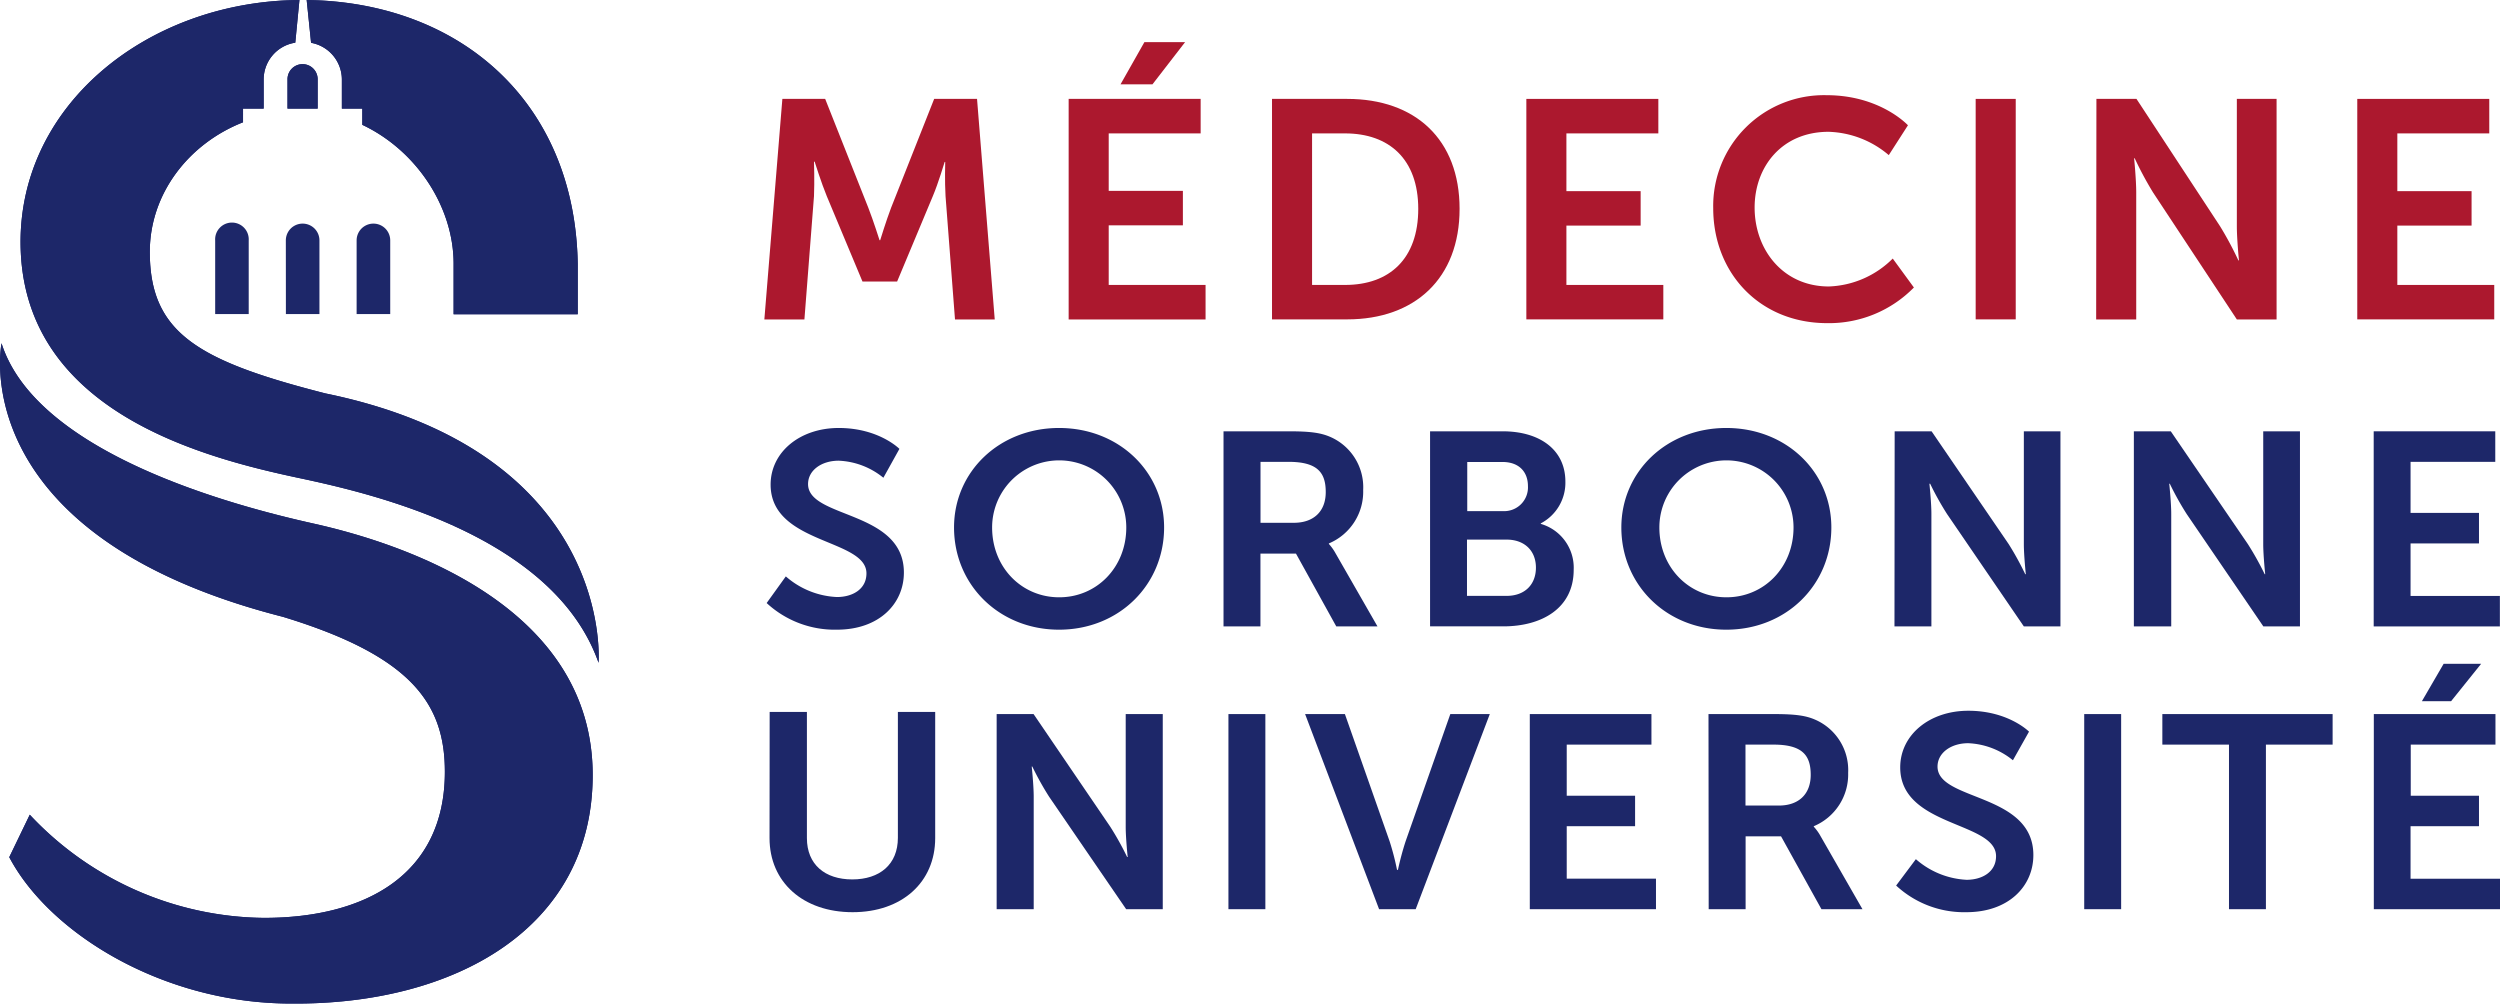 <?xml version="1.0" encoding="UTF-8"?> <svg xmlns="http://www.w3.org/2000/svg" id="Calque_1" data-name="Calque 1" viewBox="0 0 391.31 157.09"><defs><style>.cls-1{fill:#ac182e;}.cls-2{fill:#1d2769;}</style></defs><title>sorbonne-universite-medecine</title><path class="cls-1" d="M122.46,15.48h6.7l6.76,17.06c.78,2,1.75,5.06,1.75,5.06h.1s.92-3,1.7-5.06l6.75-17.06h6.71L155.7,50h-6.22L148,30.7c-.14-2.29-.05-5.35-.05-5.35h-.09s-1,3.35-1.85,5.35l-5.59,13.37H135L129.41,30.7c-.83-2-1.9-5.4-1.9-5.4h-.1s.1,3.11,0,5.4L125.91,50h-6.27Z"></path><path class="cls-1" d="M179.13,6.59h6.37l-5.11,6.61h-5Zm-11.86,8.89h20.66v5.4H173.54v9h11.61v5.39H173.54V44.6H188.7V50H167.27Z"></path><path class="cls-1" d="M210.53,44.6c7,0,11.46-4.13,11.46-11.91s-4.56-11.81-11.46-11.81h-5.16V44.6ZM199.1,15.48h11.76c10.65,0,17.6,6.32,17.6,17.21s-7,17.3-17.6,17.3H199.1Z"></path><polygon class="cls-1" points="238.91 15.48 259.57 15.48 259.57 20.88 245.18 20.88 245.18 29.92 256.8 29.92 256.8 35.31 245.18 35.31 245.18 44.6 260.35 44.6 260.35 49.99 238.91 49.99 238.91 15.48"></polygon><path class="cls-1" d="M285.91,14.9c8.41,0,12.73,4.71,12.73,4.71l-3,4.67a15.21,15.21,0,0,0-9.43-3.65c-7.29,0-11.57,5.45-11.57,11.86,0,6.57,4.43,12.35,11.62,12.35a14.86,14.86,0,0,0,10-4.37L299.57,45A18.59,18.59,0,0,1,286,50.58c-10.55,0-17.84-7.83-17.84-18A17.34,17.34,0,0,1,285.91,14.9"></path><rect class="cls-1" x="309.24" y="15.48" width="6.27" height="34.51"></rect><path class="cls-1" d="M328.14,15.48h6.27l13.08,19.93a52.61,52.61,0,0,1,2.87,5.35h.09s-.33-3.31-.33-5.35V15.48h6.22V50h-6.22L337,30.12a53.76,53.76,0,0,1-2.87-5.35h-.09s.33,3.3.33,5.35V50h-6.27Z"></path><polygon class="cls-1" points="368.97 15.48 368.97 49.99 390.41 49.99 390.41 44.6 375.24 44.6 375.24 35.31 386.86 35.31 386.86 29.92 375.24 29.92 375.24 20.88 389.63 20.88 389.63 15.48 368.97 15.48"></polygon><path class="cls-2" d="M44.75,49.16H50V37.63a2.63,2.63,0,1,0-5.26,0Z"></path><path class="cls-2" d="M33.68,49.16h5.25V37.63a2.63,2.63,0,1,0-5.25,0Z"></path><path class="cls-2" d="M55.82,49.16h5.26V37.63a2.63,2.63,0,1,0-5.26,0Z"></path><path class="cls-2" d="M48.69,6.7a5.86,5.86,0,0,1,4.82,5.84V17h3.2v2.54C65.1,23.5,71,32.29,71,41.29v7.9H90.43v-7.9h0C90,15.85,71.91.32,48,0Z"></path><path class="cls-2" d="M48.69,6.7a5.86,5.86,0,0,1,4.82,5.84V17h3.2v2.54C65.1,23.5,71,32.29,71,41.29v7.9H90.43v-7.9h0C90,15.85,71.91.32,48,0Z"></path><path class="cls-2" d="M45,12.4V17h4.72V12.4a2.36,2.36,0,1,0-4.72,0"></path><path class="cls-2" d="M45,12.4V17h4.72V12.4a2.36,2.36,0,1,0-4.72,0"></path><path class="cls-2" d="M50.94,61.58c-20-5.11-27.49-9.47-27.49-22.16,0-9.1,6.07-16.93,14.59-20.28V17h3.23V12.54a5.83,5.83,0,0,1,4.95-5.86L46.87,0C22.78.18,2.27,16.92,3.25,39.42,4.35,64.61,32,71.67,46.84,74.83c11.7,2.48,39.87,9.08,46.85,28.91,0,0,2.61-32.83-42.75-42.16"></path><path class="cls-2" d="M50.94,61.58c-20-5.11-27.49-9.47-27.49-22.16,0-9.1,6.07-16.93,14.59-20.28V17h3.23V12.54a5.83,5.83,0,0,1,4.95-5.86L46.87,0C22.78.18,2.27,16.92,3.25,39.42,4.35,64.61,32,71.67,46.84,74.83c11.7,2.48,39.87,9.08,46.85,28.91,0,0,2.61-32.83-42.75-42.16"></path><path class="cls-2" d="M44.29,96.55c20.18,6.15,25.34,13.63,25.34,24.26,0,16.2-12.55,22.86-28.3,22.86A50.85,50.85,0,0,1,4.66,127.52s-3.21,6.65-3.21,6.65c6.34,12,24.18,22.91,44.09,22.91h.05c25.49.22,47.18-11.72,47.18-35.76,0-25.81-28.13-35.91-43.74-39.38C36.74,79.2,5.75,71.05.24,53.73c0,0-6.15,30,44.05,42.82"></path><path class="cls-2" d="M44.29,96.55c20.18,6.15,25.34,13.63,25.34,24.26,0,16.2-12.55,22.86-28.3,22.86A50.85,50.85,0,0,1,4.66,127.52s-3.21,6.65-3.21,6.65c6.34,12,24.18,22.91,44.09,22.91h.05c25.49.22,47.18-11.72,47.18-35.76,0-25.81-28.13-35.91-43.74-39.38C36.74,79.2,5.75,71.05.24,53.73c0,0-6.15,30,44.05,42.82"></path><path class="cls-2" d="M123,90.22A13,13,0,0,0,131,93.45c2.42,0,4.62-1.21,4.62-3.7,0-5.46-15-4.52-15-13.9,0-5.07,4.57-8.86,10.66-8.86,6.28,0,9.5,3.27,9.5,3.27l-2.51,4.52a11.81,11.81,0,0,0-7-2.67c-2.69,0-4.79,1.51-4.79,3.66,0,5.42,15,4.08,15,13.85,0,4.86-3.85,8.94-10.48,8.94a15.69,15.69,0,0,1-11-4.17Z"></path><path class="cls-2" d="M165.81,93.49c5.82,0,10.48-4.65,10.48-10.93a10.48,10.48,0,1,0-21,0c0,6.28,4.66,10.93,10.48,10.93m0-26.5c9.36,0,16.44,6.84,16.44,15.57,0,9-7.08,16-16.44,16s-16.44-7-16.44-16c0-8.73,7.08-15.57,16.44-15.57"></path><path class="cls-2" d="M202.51,81.83c3.09,0,5-1.76,5-4.81s-1.29-4.73-5.82-4.73h-4.39v9.54Zm-11-14.32h10.26c3.45,0,5,.26,6.41.86a8.59,8.59,0,0,1,5.19,8.34A8.77,8.77,0,0,1,208,85.06v.08a7.64,7.64,0,0,1,1.07,1.51l6.54,11.4h-6.45l-6.31-11.4h-5.56v11.4h-5.78Z"></path><path class="cls-2" d="M235.8,93.27c2.95,0,4.61-1.85,4.61-4.42s-1.7-4.39-4.61-4.39h-6.18v8.81ZM235.21,80a3.72,3.72,0,0,0,3.95-3.91c0-2.19-1.35-3.78-4-3.78h-5.5V80ZM223.84,67.51h11.37c5.74,0,9.81,2.84,9.81,7.87a7.18,7.18,0,0,1-3.85,6.54V82a7.14,7.14,0,0,1,5.15,7.18c0,6.11-5.1,8.86-11,8.86H223.84Z"></path><path class="cls-2" d="M270.25,93.49c5.83,0,10.48-4.65,10.48-10.93a10.48,10.48,0,1,0-21,0c0,6.28,4.66,10.93,10.48,10.93m0-26.5c9.37,0,16.44,6.84,16.44,15.57,0,9-7.07,16-16.44,16s-16.43-7-16.43-16c0-8.73,7.07-15.57,16.43-15.57"></path><path class="cls-2" d="M296.56,67.51h5.78l12.05,17.63A45.78,45.78,0,0,1,317,89.88h.09s-.31-2.93-.31-4.74V67.51h5.73V98.05h-5.73L304.76,80.46a45.78,45.78,0,0,1-2.64-4.74H302s.31,2.93.31,4.74V98.05h-5.78Z"></path><path class="cls-2" d="M334,67.51h5.78l12.05,17.63a46.69,46.69,0,0,1,2.65,4.74h.08s-.31-2.93-.31-4.74V67.51H360V98.05h-5.73l-12-17.59a45.78,45.78,0,0,1-2.64-4.74h-.09s.31,2.93.31,4.74V98.05H334Z"></path><polygon class="cls-2" points="371.54 67.51 371.54 98.05 391.29 98.05 391.29 93.28 377.31 93.28 377.31 85.06 388.02 85.06 388.02 80.28 377.31 80.28 377.31 72.29 390.57 72.29 390.57 67.51 371.54 67.51"></polygon><path class="cls-2" d="M120.47,111.43h5.83v19.75c0,4.13,2.81,6.47,7.1,6.47s7.14-2.34,7.14-6.51V111.43h5.84v19.75c0,6.91-5.2,11.6-12.93,11.6s-13-4.69-13-11.6Z"></path><path class="cls-2" d="M156,111.77h5.78l12,17.63a45.78,45.78,0,0,1,2.64,4.74h.09s-.31-2.93-.31-4.74V111.77H182v30.54h-5.73l-12.05-17.59a45.78,45.78,0,0,1-2.64-4.74h-.09s.31,2.93.31,4.74v17.59H156Z"></path><rect class="cls-2" x="192.28" y="111.77" width="5.78" height="30.54"></rect><path class="cls-2" d="M204.28,111.77h6.23l7,19.92a40.92,40.92,0,0,1,1.16,4.47h.14a45.59,45.59,0,0,1,1.2-4.47l7-19.92h6.18l-11.6,30.54h-5.73Z"></path><polygon class="cls-2" points="239.45 111.77 258.49 111.77 258.49 116.55 245.23 116.55 245.23 124.55 255.93 124.55 255.93 129.32 245.23 129.32 245.23 137.53 259.2 137.53 259.2 142.31 239.45 142.31 239.45 111.77"></polygon><path class="cls-2" d="M278.42,126.09c3.1,0,5-1.76,5-4.81s-1.3-4.73-5.82-4.73h-4.39v9.54Zm-11-14.32h10.26c3.45,0,5,.26,6.4.86a8.6,8.6,0,0,1,5.2,8.35,8.77,8.77,0,0,1-5.38,8.34v.08a7.44,7.44,0,0,1,1.08,1.51l6.54,11.4H285.1l-6.32-11.4h-5.55v11.4h-5.78Z"></path><path class="cls-2" d="M299.88,134.48a13,13,0,0,0,7.93,3.23c2.42,0,4.62-1.21,4.62-3.7,0-5.46-15-4.52-15-13.9,0-5.07,4.57-8.86,10.66-8.86,6.27,0,9.5,3.27,9.5,3.27L315.07,119a11.85,11.85,0,0,0-7-2.67c-2.69,0-4.8,1.51-4.8,3.66,0,5.42,15,4.08,15,13.85,0,4.86-3.85,8.94-10.48,8.94a15.65,15.65,0,0,1-11-4.17Z"></path><rect class="cls-2" x="326.23" y="111.77" width="5.78" height="30.54"></rect><polygon class="cls-2" points="348.89 116.55 338.46 116.55 338.46 111.77 365.11 111.77 365.11 116.55 354.67 116.55 354.67 142.31 348.89 142.31 348.89 116.55"></polygon><path class="cls-2" d="M371.56,111.77v30.54h19.75v-4.77h-14v-8.22h10.71v-4.77H377.34v-8H390.6v-4.78Zm10.93-7.87-3.4,5.85h4.57l4.7-5.85Z"></path></svg> 